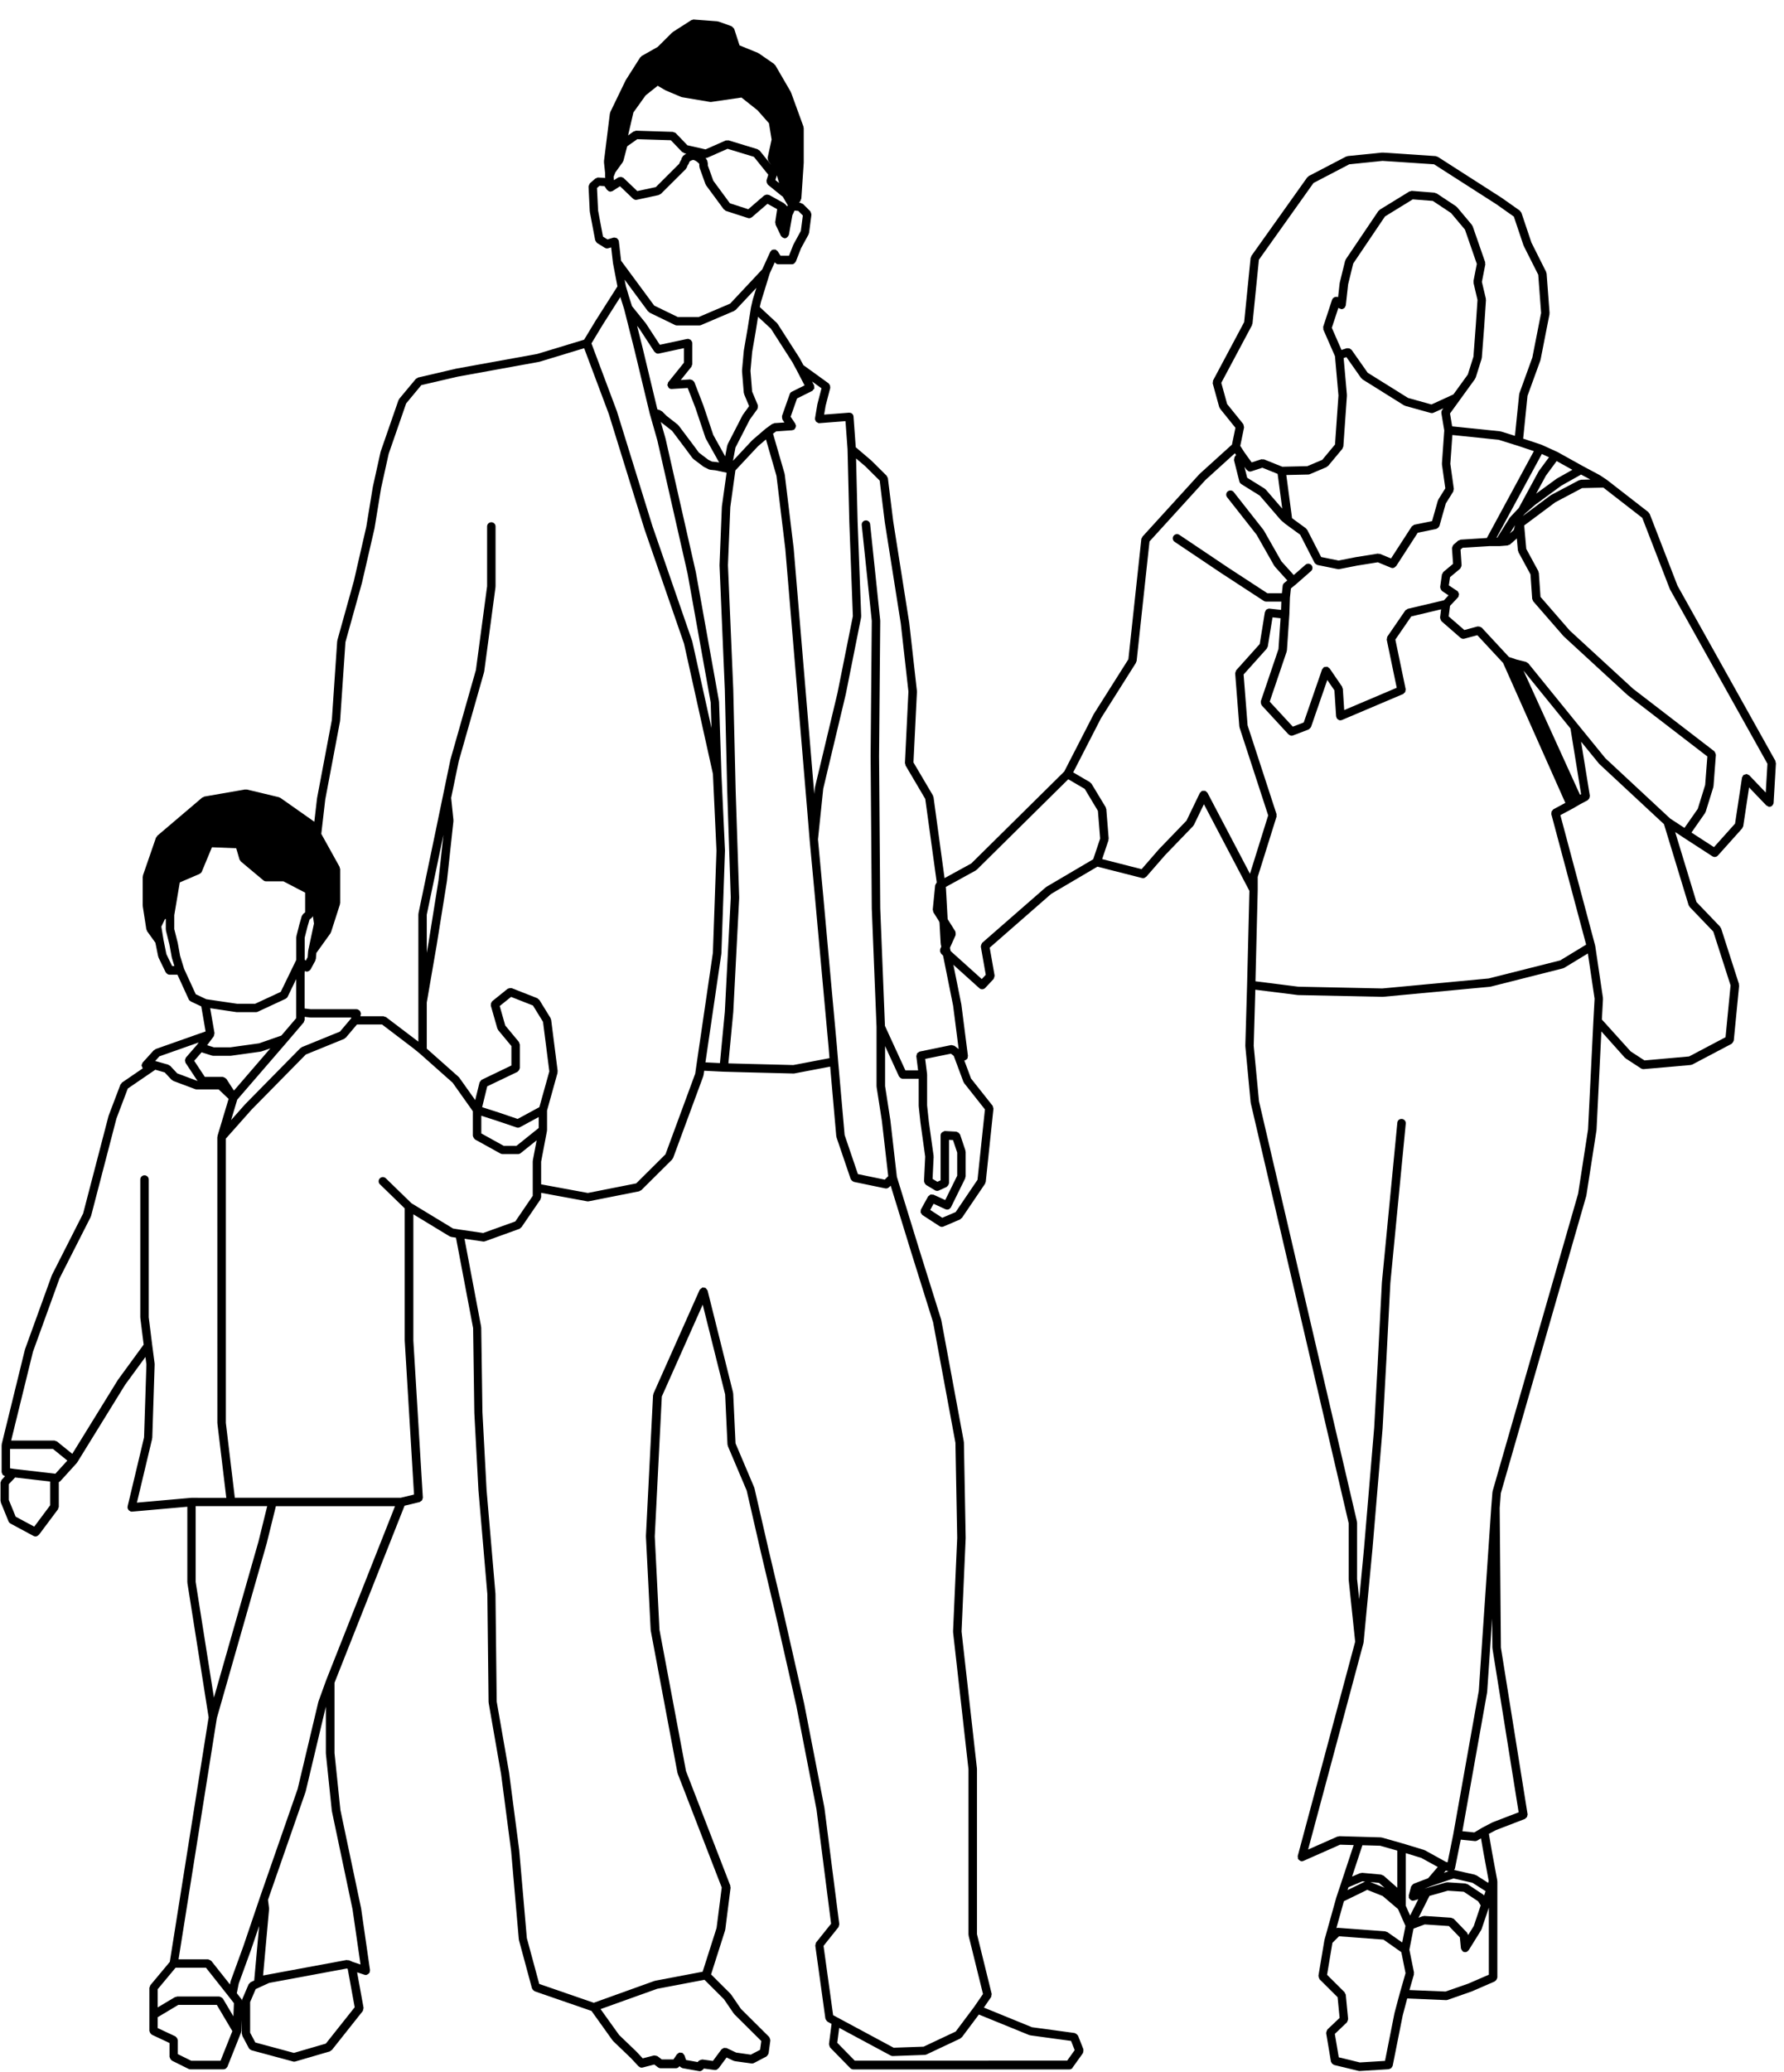 <svg fill="none" height="101" viewBox="0 0 87 101" width="87" xmlns="http://www.w3.org/2000/svg"><g fill="#000"><path d="m78.094 50.273-.236 4.8c0 .004-.005.007-.005.012-.001.003.003.006.002.009l-.492 3.168c-.001.005-.006.007-.006.012-.002.005.002.009.001.014l-4.168 14.493-.055.714.059 6.808 1.302 8.13c.003.021-.011.036-.014.056-.004.026-.004.051-.019.074-.014.024-.033.036-.055.052-.017.014-.023.033-.043.041l-1.407.541-.35.185.148.864v.001l.261 1.408c.001.007-.004.012-.004.019.001.007.008.012.008.019v4.694c0 .014-.012.023-.016.036-.005.026-.014.047-.029.069-.014.023-.029.038-.052.054-.011.008-.014.021-.027.028l-1.131.491c-.004.002-.007.001-.011.002-.001.001-.002.002-.003.003l-1.159.404c-.023.008-.047.012-.068.012h-.009l-1.891-.08-.217.815-.492 2.468c-.005.023-.023.038-.035.058-.009.017-.014.031-.026.045-.028.026-.063.04-.101.049-.01.002-.017.012-.026.014h-.012-.001-.001l-1.404.086c-.005.001-.009.001-.014.001-.017 0-.032-.002-.048-.007l-1.189-.288c-.014-.002-.019-.017-.031-.022-.029-.014-.052-.028-.072-.053-.014-.017-.022-.031-.029-.052-.006-.014-.019-.023-.022-.038l-.232-1.383c-.001-.007.005-.013.004-.021-.002-.026.009-.048.019-.073.008-.026.012-.049.03-.069.004-.006.003-.014.008-.019l.594-.564-.098-1.008-.876-.871c-.005-.005-.003-.012-.007-.017-.017-.021-.021-.044-.028-.069-.009-.026-.021-.048-.019-.076 0-.006-.005-.011-.004-.017l.29-1.728c.001-.004.005-.006.006-.01.001-.004-.002-.007-.001-.011l.579-2.073c.001-.002.003-.002.003-.004.001-.002-.001-.004 0-.006 0-.001 0-.001.001-.002l.23-.686v-.002l.61-1.843-.663-.019-1.782.788c-.027.012-.055.019-.083.019-.017 0-.035-.002-.054-.007-.008-.002-.011-.011-.019-.014-.034-.014-.062-.035-.086-.064-.008-.01-.017-.016-.021-.026-.003-.004-.007-.006-.009-.01-.01-.021 0-.044-.002-.066-.002-.024-.016-.045-.009-.069l2.801-10.444-.316-3.015c0-.004.004-.007.003-.011 0-.004-.004-.006-.004-.01v-2.741l-4.776-20.48c-.001-.005.003-.009.002-.014 0-.005-.006-.008-.006-.014l-.259-2.736c0-.005.004-.008.004-.014 0-.004-.005-.007-.005-.012l.086-2.965.114-4.583-2.219-4.225-.489 1.013c-.007.014-.021.021-.029.031-.004.006-.002.016-.008.021l-1.361 1.41-.922 1.058c-.004.005-.012.003-.017.008-.038.036-.085.064-.139.064-.017 0-.034-.002-.052-.007l-2.177-.554-2.255 1.327-2.998 2.621.239 1.355c.001.006-.004.01-.003.016.003.026-.009.048-.017.073-.008.026-.01.051-.027.073-.003.004-.001.01-.005.014l-.403.429v.001l-.002.002c-.04.043-.096.064-.15.064-.05 0-.099-.017-.138-.054l-.002-.002h-.001v-.001l-1.853-1.667c-.014-.012-.012-.03-.021-.043-.017-.023-.028-.042-.033-.069-.006-.026-.003-.048.002-.075.002-.017-.006-.033.001-.049l.331-.735-.665-1.06c-.014-.021-.006-.042-.011-.064-.005-.021-.021-.039-.019-.064l.117-1.18c.001-.008.008-.012.009-.019.004-.021.016-.033.024-.051.016-.031.032-.059.062-.076.005-.004.005-.01.01-.014l1.656-.908 4.533-4.479 1.435-2.792c.002-.003.006-.003.007-.006.002-.003 0-.007.002-.01l1.685-2.665.632-5.858c.004-.033.024-.055.04-.081.006-.011.003-.024.012-.034l.01-.012c.004-.004.007-.008.011-.012l2.76-3.029c.003-.002.007-.002.01-.004.002-.003.001-.007.004-.01l1.573-1.424.169-.82-.751-.932c-.008-.01-.004-.021-.009-.031-.009-.014-.024-.024-.029-.042l-.318-1.152c-.007-.026.006-.051.01-.077.003-.024-.005-.049.007-.073l1.516-2.843.314-3.128c.002-.021.019-.031.026-.048.006-.017 0-.035.011-.05l2.725-3.829c.01-.014.028-.016.04-.026.014-.011.017-.029.032-.038l1.825-.952c.014-.006.027 0 .04-.003.014-.004.021-.017.034-.019l1.681-.17c.006 0 .011.006.017.006.006-.001.01-.006.017-.006l2.58.172c.019.001.03.017.047.023.017.006.035-.001.05.01l3.101 1.988c.001.001.001.003.003.004.001.001.003 0 .005.001l.898.633c.019.014.019.035.032.051.014.019.035.028.043.051l.489 1.455.717 1.428c.007.012-.001.026.003.039.004.014.017.023.019.037l.145 1.929c.001.01-.008.017-.009.026 0 .009.008.017.006.026l-.435 2.217c-.001.006-.007.009-.009.016-.001.005.003.01.001.017l-.63 1.733-.212 2.087.886.293c.004.002.005.006.009.008.003.001.007-.002.011 0l.012.006.743.338c.003.001.003.004.005.006.004.002.007 0 .01.001l1.245.692.808.431c.003.001.003.006.007.008.003.002.007 0 .01.002l.348.231c.002.002.002.006.005.008.002.001.005 0 .007.002l.003.002c.007.006.014.008.021.017l1.976 1.535c.016.012.017.032.027.048.011.016.031.021.038.04l1.356 3.499 4.774 8.539c.01.019.003.039.007.059.004.021.019.034.019.054l-.114 1.924v.007c-.003.048-.026.087-.057.121-.004.004-.002.011-.007.016h-.001c-.036.034-.086.056-.141.056h-.012c-.036-.002-.062-.026-.09-.044-.016-.009-.034-.007-.047-.021l-.004-.004c-.001-.001-.001-.001-.001-.002l-.836-.872-.285 1.89c-.004.026-.023.042-.035.064-.008.014-.004.03-.016.042l-1.187 1.325c-.041.045-.098.069-.154.069-.039 0-.078-.011-.112-.034l-1.421-.921v-.001c-.001-.001-.002 0-.002-.001l-.392-.259 1.038 3.41 1.154 1.204c.012.012.009.03.017.044.008.014.024.019.03.034l.87 2.708c.004.014-.005.026-.004.04.002.017.014.026.014.042l-.261 2.678c-.001.008-.008.012-.01.021-.005.021-.019.038-.03.059-.016.026-.028.048-.052.064-.007.005-.008.016-.017.019l-1.913 1.008c-.021.011-.043.014-.065.016-.005.001-.008.007-.014.007l-2.289.201c-.006 0-.012.001-.019.001-.039 0-.078-.011-.112-.033l-.753-.491c-.009-.006-.009-.019-.017-.024-.008-.006-.019-.004-.024-.012zm1.431.976.67.436 2.176-.193 1.778-.938.245-2.526-.842-2.622-1.155-1.204c-.008-.01-.006-.021-.012-.031-.012-.019-.03-.03-.036-.051l-1.202-3.95-3.148-2.927c-.004-.004-.003-.01-.007-.014-.003-.004-.009-.002-.012-.006l-.876-1.074.428 2.64c.003.017-.009.03-.011.045-.001.028-.005.05-.017.075-.012.024-.026.039-.047.057-.012.011-.016.029-.03.037l-.376.2-.342.199c-.001.001-.003.001-.004.001-.001 0-.001.002-.002.002l-.609.326 1.696 6.353c.001.004-.002.007-.002.011.001.005.006.007.007.011l.376 2.534c.001.008-.005.014-.005.021 0 .008.007.014.007.021l-.054 1.01zm4.06-9.959 1.028-1.147.339-2.243c.004-.024.024-.038.036-.059.01-.021.009-.043.026-.059.004-.004.009-.002.014-.006.021-.016.045-.018.07-.026.026-.009.048-.021.076-.021.004.001.008-.003.012-.002.023.003.036.023.057.033.021.011.045.01.062.028l.805.841.083-1.402-4.752-8.498c-.002-.004.001-.009-.001-.014-.003-.005-.009-.008-.011-.014l-1.342-3.462-1.897-1.473-1.036.024-1.305.69-1.519 1.131.101 1.141.589 1.086c.008.016.001.031.005.046.004.014.019.021.019.037l.081 1.171 1.426 1.64 3.087 2.837 3.961 3.046c.006.005.005.014.011.018.021.019.026.042.038.066.011.024.023.045.023.073.001.007.008.012.007.021l-.116 1.526c-.001.008-.009.012-.01.021-.002.009.004.016.002.024l-.376 1.21c-.004.014-.017.021-.023.031-.004.008 0 .017-.005.024l-.663.95zm-8.395-19.162-2.209 4.078h.034l.606-.968c.004-.006.014-.006.019-.012.004-.006.002-.014.007-.021l.415-.44.974-1.794c.002-.004.009-.004.012-.009.002-.005 0-.01.003-.014l.489-.661zm-1.373 3.709.064-.238-.252.404zm2.096-3.364-.521.706-.48.883.994-.726c.004-.003.009-.001.012-.003.004-.002.004-.008.008-.01l.753-.424zm1.19.658-.963.541-1.288.941-.477.418-.117.124 1.357-1.011c.005-.004.011-.001.017-.004.004-.004.005-.01.01-.013l1.362-.72c.016-.008.032-.001.048-.005.017-.004.026-.019.043-.019l.461-.012zm5.043 17.221.648-.928.361-1.163.107-1.391-3.883-2.985c-.003-.002-.002-.006-.005-.008-.002-.002-.006-.001-.009-.004l-3.101-2.85c-.003-.002-.002-.008-.005-.011-.003-.003-.008-.002-.011-.005l-1.478-1.698c-.014-.017-.01-.037-.019-.055-.01-.021-.029-.039-.031-.064l-.083-1.195-.589-1.086c-.007-.013 0-.024-.004-.038-.005-.014-.019-.024-.021-.04l-.052-.586-.331.291c-.022.021-.052.021-.079.03-.016.004-.024.019-.04.021l-.376.03c-.005 0-.011.001-.017.001h-.489l-1.312.081-.102.09.052.762c0 .006-.005.01-.005.017 0 .026-.014.047-.024.071-.011.026-.017.05-.036.068-.004.004-.003.011-.007.014l-.492.411-.058.401.412.272c.005.003.005.01.01.014.005.004.012.002.017.006.017.017.017.039.026.059.014.024.028.042.032.069.003.026-.008.047-.016.073-.005.021.001.043-.012.064-.003.004-.01.002-.014.007s-.002.014-.007.019l-.39.413-.065.516.763.663.646-.174c.011-.003.022.006.031.004.028-.003.05.002.076.01.024.008.044.014.065.03.01.008.023.006.032.016l1.326 1.429.381.127.451.111c.024.006.035.026.055.04.019.011.041.012.055.03l2.405 2.964.001.001 1.352 1.66 3.163 2.942zm-13.323-10.307-.776 1.129.504 2.422c.004.021-.009.038-.012.061-.003.026-.002.049-.014.071-.012.024-.032.037-.054.054-.017.014-.022.035-.042.044l-2.984 1.266c-.019.008-.039.01-.06.013-.003 0-.005.003-.008.003-.004 0-.009.001-.014.001-.047 0-.09-.021-.126-.049-.012-.01-.017-.021-.026-.031-.012-.016-.028-.026-.036-.044-.005-.011.002-.021 0-.034-.004-.012-.016-.021-.017-.032l-.083-1.27-.347-.507-.793 2.291c-.001.003-.005.004-.007.008-.004.012-.014.019-.021.028-.022.031-.045.057-.078.074-.006.003-.008.012-.016.014l-.754.288c-.024.01-.05.014-.073.014-.052 0-.097-.024-.134-.059-.005-.005-.014-.004-.019-.008l-1.304-1.412c-.007-.008-.005-.019-.01-.028-.016-.021-.021-.044-.026-.069-.006-.026-.01-.049-.005-.076.002-.01-.005-.021-.002-.03l.861-2.539.102-1.504-.392-.043-.231 1.421c-.004.024-.022.039-.034.061-.007.014-.004.03-.016.043l-1.129 1.259.194 2.479 1.411 4.327c.007.021-.005.04-.005.061.001.021.014.041.006.062l-.918 2.937v.63c0 .001-.001.002-.001.002 0 .002.001.002.001.003l-.11 4.453 2.088.263 4.097.086 5.187-.487 3.49-.881 1.264-.768-1.699-6.362c-.005-.021.007-.036.008-.056 0-.026-.001-.05.01-.074.01-.026.028-.04.048-.061.014-.014.017-.033.035-.042l.584-.314-3.036-6.82-1.257-1.353-.632.17c-.017.004-.035.007-.054.007-.048 0-.093-.019-.129-.049-.002-.001-.005 0-.007-.002l-.927-.808c-.005-.005-.004-.014-.009-.019-.019-.021-.024-.042-.033-.068-.01-.026-.021-.047-.021-.074 0-.008-.006-.012-.005-.021l.05-.397zm7.764 5.463-2.293-2.826 2.757 6.055.054-.028zm.857 19.541.261-5.296v-.001l.058-1.075-.328-2.206-1.154.702c-.012.008-.027.007-.04.012-.007.002-.01.01-.017.012l-3.536.894c-.009.002-.019.002-.027.003-.002 0-.003.002-.004.002l-5.215.489c-.006 0-.014.001-.019.001h-.004l-4.114-.086-.001-.001c-.007 0-.014 0-.022-.001l-2.064-.259-.079 2.729.257 2.705 4.778 20.49c.002.008-.005.016-.004.024.001.007.009.014.009.021v2.753l.104.988.239-2.522v-.001l.492-5.842v-.001l.174-3.157c0-.001-.001-.002-.001-.002l.203-3.917c0-.002.002-.004.002-.006 0-.001-.001-.002-.001-.004l.752-7.775c.01-.111.093-.193.226-.184.112.011.196.111.185.224l-.751 7.765-.203 3.917c0 .002-.001.002-.001.003l-.174 3.166c0 .001-.001.001-.001.003 0 .001.001.002.001.003l-.492 5.845v.001.001l-.435 4.579c-.001.007-.007.01-.008.017-.001.006.004.011.002.017l-2.7 10.068 1.432-.633c.017-.007.033.001.05-.001.016-.004.023-.016.039-.017l.986.028 1.043.03c.01 0 .016.009.024.011.008.001.017-.005.024-.003l1.014.288c.001 0 .001.001.002.001h.002l1.044.317c.008.002.01.011.017.014.007.003.016-.001.022.003l1.02.563.083.021.276-1.365 1.245-6.991.607-8.938v-.001-.001l.059-.749c0-.008.008-.012.009-.021.002-.007-.004-.014-.002-.021l4.172-14.503zm-12.262 38.926c.016-.003.028-.014.044-.012.002.001.004-.003.007-.002l2.318.172c.021.001.031.019.05.024.019.006.038 0 .055.012l.725.508.159-.806-.364-.823-.747-.636-.754-.301-1.138.555-.366 1.31c.003 0 .006-.002.01-.002zm5.31 3.093 1.107-.384 1.007-.436v-3.27l-.354 1.051c-.003.01-.012.014-.017.023-.003.006.001.014-.003.021l-.608.979c-.002.004-.008.002-.011.006-.033.048-.081.084-.144.09-.007.001-.014.001-.021.001-.037 0-.074-.01-.108-.031-.006-.003-.006-.011-.011-.016-.024-.019-.036-.043-.05-.069-.011-.019-.024-.034-.028-.056-.001-.005-.007-.008-.007-.014l-.052-.534-.535-.553-1.178-.079-.546.205-.202 1.027.225 1.113c.003.017-.009.031-.009.048-.001.017.01.031.005.048l-.218.758zm2.28-8.24c.004-.002.009.001.014-.001.004-.002.005-.007.009-.009l1.265-.486-1.278-7.986c-.001-.005.004-.009.004-.016-.001-.006-.007-.009-.007-.016l-.012-1.429-.242 3.571c0 .004-.004.006-.005.01 0 .004.004.008.003.012l-1.207 6.777.581.059.374-.224c.002-.001.004 0 .006-.001.002-.001.002-.004.004-.005zm-3.461 1.726-.757-.231v2.56l.212.482.401-.796-.208.064c-.019.006-.039.009-.06.009-.017 0-.035-.002-.052-.007-.01-.003-.014-.014-.023-.018-.031-.014-.055-.031-.076-.057-.011-.014-.022-.024-.029-.041-.004-.009-.014-.014-.017-.023-.006-.019.006-.037.006-.056-.001-.019-.014-.036-.008-.055l.114-.432c.002-.006.008-.008.01-.014.01-.026.029-.041.048-.062.019-.021.031-.041.057-.052.005-.003.006-.009.011-.011l.705-.269.47-.548zm-2.063 1.217-.421-.039.691.276zm2.129 1.625c.012-.005.024.003.036.001.014-.002.021-.014.036-.014.004 0 .009 0 .014.001l1.293.086c.002 0 .003.001.005.001h.006c.019.001.029.017.047.023.031.01.064.013.088.038l.622.645c.002.001.003.003.005.004l.011.012c.012.014.01.031.019.046.014.024.035.045.038.076l.274-.441.338-1.006-.127-.199-.701-.465-.778-.051-.893.254-.535 1.065zm2.427-1.631-.923-.209-1.046.355h-.002l-.373.143.04-.012h.001l.005-.002h.001c.001 0 .001-.001.002-.001l1.014-.288c.01-.003.019.004.028.003.009-.001.017-.011.028-.011.004 0 .009 0 .014.001l.87.057c.019.001.029.017.045.021.019.006.039 0 .057.012l.783.519c.014.008.014.024.023.035.001.001.002.001.003.002l.074-.214zm-1.391-.484.224-.075-.129-.034zm1.635-1.576c-.033.021-.07.03-.107.03-.007 0-.014-.001-.022-.001l-.683-.069-.282 1.401c-.001.003-.003.004-.004.006 0 .003.002.005.001.007-.008.028-.028.045-.045.066.003 0 .006-.003.009-.002l1.014.231c.014.003.019.017.03.021.012.004.024-.001.035.006l.578.37.027-.094-.252-1.363v-.001c0-.001-.001-.001-.001-.002l-.123-.711zm-5.477 2.003-.133-.012-.677.288-.048.14zm-.246-.409c.016-.007.03.002.047-.001.019-.003.032-.019.055-.016l.927.086c.023.002.037.021.058.03.021.008.043.006.061.021l.67.59v-1.809l-.838-.238-.865-.024-.504 1.528zm1.681 6.824c.001-.003-.002-.005-.001-.007l.262-.98c0-.001.001-.001.001-.002v-.001l.276-.961-.206-1.024-.872-.612-2.167-.161-.321.319-.261 1.558.837.833c.002.001.003.003.004.004l.011.011c.014.014.012.035.022.052.014.024.035.044.038.073l.114 1.181c0 .005-.004.008-.004.014.001.026-.014.048-.021.073-.01.024-.014.051-.031.069-.003.003-.002.009-.005.012l-.587.559.192 1.141 1.027.249 1.228-.075.461-2.322c0-.001.002-.003.004-.004zm-15.107-59.672-.803-.47-4.465 4.412c-.008.007-.019.004-.027.01-.008.007-.009.019-.019.024l-1.585.871-.1 1.002.687 1.093c.004.006 0 .014.004.021.011.024.01.048.012.074.002.028.006.051-.002.077-.003.007.002.014-.001.021l-.316.701 1.594 1.433.195-.208-.241-1.37c-.002-.01.006-.016.006-.026-.002-.026.007-.048.017-.073.009-.026.017-.048.034-.068.006-.007.004-.017.011-.023l3.1-2.706c.006-.005.014-.002.019-.006.006-.004.006-.012.012-.016l2.281-1.343.339-1.01-.109-1.349zm2.505-6.185c-.005.013.001.028-.007.04l-1.705 2.7-1.356 2.64.819.479c.016.008.019.026.03.039.014.014.032.016.042.031l.696 1.152c.009.014.002.03.007.046s.021.026.021.044l.116 1.44c.001.014-.012.024-.014.04-.001.014.008.026.003.04l-.307.916 1.922.491.844-.97c.001-.002.003-.001.005-.002.001-.002 0-.004.002-.006l1.34-1.388.652-1.351c.01-.021.033-.028.05-.044.016-.016.021-.038.041-.05.005-.002.011.002.016-.001.024-.011.05-.006.076-.007.027 0 .054-.006.078.005.005.001.01-.001.014.001.021.009.026.03.041.045.017.016.041.021.054.045l2.073 3.947.888-2.845-1.398-4.286c-.003-.009.003-.016.002-.024-.002-.008-.01-.013-.011-.021l-.203-2.591s.001-.001.001-.002c-.002-.026.016-.05.024-.076.009-.024.008-.053.024-.071.001-.001 0-.002.001-.002l1.148-1.28.249-1.544v-.002l.002-.008c.002-.011.012-.016.017-.026.012-.044.031-.082.066-.106.006-.004.014-.002.021-.005.035-.021.072-.04.124-.034l.56.062.014-.404h-.743c-.039 0-.078-.011-.112-.034l-2.029-1.324v-.001h-.003l-2.318-1.556c-.093-.064-.119-.191-.055-.283.064-.094.192-.12.287-.056l2.318 1.556s0 .001.001.002l1.972 1.287h.71l.038-.362c.006-.057.034-.106.076-.139l.149-.122-.609-.676c-.007-.007-.004-.019-.009-.026-.004-.005-.014-.003-.017-.009l-.862-1.516-1.438-1.828c-.07-.089-.055-.218.035-.288.088-.068.221-.054.288.036l1.449 1.842c.003.004.001.01.004.016.003.005.01.005.014.01l.857 1.507.603.668.572-.501c.085-.076.216-.066.29.019.074.086.066.215-.019.29l-.722.632c-.001 0-.001.001-.001.002h-.001-.001c-.001.001-.002.001-.003.002-.001 0-.001.002-.002.004l-.252.205-.048.455-.028.829c0 .001-.002.003-.002.004 0 .001.001.001.001.003v.007.001c0 .001-.001.001-.001.002l-.116 1.718c-.001.01-.01.016-.012.024-.002.01.005.018.002.028l-.83 2.448 1.127 1.219.532-.204.895-2.587c.008-.024.03-.033.045-.051.014-.017.016-.04.034-.053.004-.002.01 0 .014-.002.024-.016.05-.013.078-.016.027-.004.05-.012.076-.004.005.001.01-.004.016-.002.023.008.032.03.05.044.017.014.04.017.054.035l.61.892c.011.017.005.035.011.054.006.019.023.029.024.048l.067 1.038 2.561-1.087-.487-2.342c0-.002.001-.002.001-.003-.005-.021.009-.043.012-.064.005-.03.002-.064.019-.088.001 0 0-.001.001-.002l.87-1.266c.017-.026.047-.031.072-.047.019-.011.029-.031.05-.036l.008-.002c.001 0 .002-.001.003-.001l1.753-.413.226-.241-.318-.21c-.011-.006-.011-.021-.019-.028-.022-.021-.032-.038-.045-.064-.011-.024-.019-.046-.019-.071-.001-.013-.011-.021-.009-.035l.086-.605c.004-.028.026-.043.039-.066.012-.021.014-.046.032-.062l.472-.394-.052-.76c0-.006.004-.008.004-.014 0-.026.014-.048.024-.073.01-.026.016-.05.034-.069.003-.003.002-.008.006-.012l.232-.201c.019-.016.041-.012.062-.021.022-.01.036-.029.062-.03l1.276-.08 2.293-4.234-.806-.269h-.001l-.91-.283-2.257-.234-.1 1.405.171 1.219c.003.024-.012.044-.019.066-.004.023.003.048-.011.069l-.363.581-.31 1.093c-.003.014-.016.021-.021.031-.008.017-.017.029-.029.043-.023.026-.048.042-.079.054-.011.004-.017.016-.027.018l-.9.184-1.054 1.628c-.004.006-.014.004-.019.009-.039.05-.093.085-.154.085-.026 0-.054-.005-.079-.016l-.641-.265-1.007.161-.87.172c-.014.003-.027.004-.04.004-.014 0-.027-.001-.041-.005l-.986-.2c-.007-.001-.011-.009-.017-.012-.037-.011-.068-.031-.093-.062-.007-.008-.017-.014-.022-.023-.002-.004-.007-.006-.009-.01l-.703-1.369-.713-.519c-.002-.001-.002-.005-.003-.006-.003-.002-.006-.001-.009-.003l-.203-.172c-.005-.004-.004-.012-.008-.016-.004-.004-.011-.002-.014-.006l-1.022-1.185-.901-.561c-.003-.001-.003-.005-.005-.007-.04-.026-.072-.064-.086-.116l-.262-1.037c-.001-.004.002-.006.001-.01-.005-.024.007-.048.011-.073.005-.026.003-.055.019-.077.002-.003 0-.006.002-.009l.064-.089-.054-.084-1.435 1.301-2.729 2.997-.63 5.837c-.002.012-.017.024-.024.04zm16.177-14.013.273-.866.114-1.504.085-1.263-.195-.834c-.003-.014.007-.026.007-.042-.001-.016-.012-.028-.009-.043l.164-.838-.579-1.672-.679-.808-.888-.59-.979-.076-1.354.833-1.549 2.295-.248 1.013-.114 1.026c-.003.024-.021.038-.03.059-.006.014-.002.032-.012.045-.004.005-.011.003-.016.007-.038.043-.088.073-.148.073-.007 0-.016-.001-.022-.001-.012-.002-.019-.014-.029-.016-.024-.007-.052-.008-.074-.026l-.03-.021-.321.973.473 1.08.256-.084c.019-.006.033.004.05.003.027-.002.05-.003.076.005.027.009.047.024.067.043.012.011.03.011.04.024l.787 1.119 1.968 1.228 1.143.319 1.071-.491zm-1.668 1.863c-.028.012-.057.019-.086.019-.019 0-.037-.003-.055-.007l-1.247-.347c-.007-.002-.009-.01-.017-.014-.014-.004-.026-.003-.038-.01l-2.029-1.268c-.016-.01-.017-.028-.029-.04-.008-.009-.023-.006-.03-.016l-.722-1.027-.135.045.16 1.798c.001.006-.005.01-.005.017 0 .005.006.009.005.016l-.174 2.475c-.002.024-.021.041-.029.062-.008.019-.004.038-.017.054l-.696.836c-.01.012-.027.01-.039.019-.016.012-.021.031-.039.039l-.812.344c-.024.01-.048.014-.073.017h-.002-.003s-.001.001-.002.001l-.001-.001-1.069.024.28 2.105.681.496c.014.01.014.028.024.041.011.012.028.016.036.031l.679 1.324.848.172.829-.164c.002 0 .002.001.004.001.001 0 .002-.002.003-.002l1.072-.172c.019-.004.034.01.054.012.021.002.039-.008.06.001l.537.222 1.008-1.556c0-.001.001-.001.001-.001.016-.021.043-.03.066-.045.021-.016.039-.038.065-.043l.862-.176.283-1.003c.003-.01.014-.014.019-.023.004-.008-.001-.021.005-.029l.338-.541-.164-1.166c-.001-.008.006-.014.006-.021-.001-.008-.007-.012-.007-.021l.114-1.615-.141-.841c0-.002.002-.005.002-.008-.007-.052.005-.104.034-.144l.062-.087zm-8.352 2.681-.537.176c-.022.008-.043.011-.064.011-.06 0-.108-.031-.147-.075-.006-.006-.017-.004-.022-.011l-.104-.144.134.531.856.532c.01.006.01.019.019.026.009.006.021.005.028.014l.806.933-.224-1.693zm13.594-7.545-.14-1.861-.707-1.403c-.002-.004.001-.008-.001-.012-.002-.006-.008-.008-.01-.014l-.472-1.405-.843-.596-3.048-1.953-2.512-.167-1.62.166-1.747.911-2.663 3.743-.313 3.115c-.002.016-.016.024-.021.038-.003.014.003.026-.003.038l-1.497 2.807.285 1.034.784.973c.002.003.001.007.003.01.017.021.016.048.021.074.006.026.019.049.016.075-.001.003.003.007.002.01l-.186.897.209.324c0 .001.001.001.001.001l.346.481.465-.151c.024-.009.05.004.074.005.023.001.045-.009.067-.001l.888.358 1.22-.028.729-.308.622-.748.168-2.392-.17-1.912-.566-1.294c-.01-.024 0-.046-.001-.069-.002-.026-.014-.05-.006-.076l.435-1.324c.004-.012.019-.016.024-.028.005-.01.001-.023.009-.033.009-.012.026-.011.037-.021.022-.019.041-.031.069-.04.026-.008.048-.008.076-.005.016.001.028-.009.045-.003.012.004.017.017.026.021.002 0 .003 0 .004.001l.076-.687c.001-.006.006-.008.007-.014.001-.004-.003-.008-.002-.012l.262-1.065c.003-.014.017-.019.021-.03s0-.024.007-.035l1.594-2.363c.009-.013.026-.014.036-.024.011-.011.012-.028.026-.036l1.425-.876c0-.001.001-.001.002-.001l.021-.014c.017-.01.036-.004.055-.009.024-.007.044-.026.07-.021l1.103.088c.019.001.029.017.045.023.019.006.037 0 .054.01l.956.633c.01.006.01.019.019.026.007.006.019.005.024.014l.725.864c.009.01.005.023.011.035.007.012.021.016.026.029l.61 1.756c.006.019-.004.036-.004.055.002.018.016.031.011.051l-.167.852.194.821c.003.01-.006.019-.005.03.001.01.011.019.01.03l-.086 1.296v.002l-.117 1.525c-.001.008-.009.014-.011.021-.001.008.005.016.002.023l-.29.921c-.004.014-.017.021-.023.031-.004.009 0 .021-.006.028l-.752 1.037v.001l-.471.649.105.626 2.336.241c.007.001.011.009.019.01.008.002.016-.004.021-.002l.686.214.206-2.026c.001-.009.01-.014.012-.021.002-.01-.004-.019-.001-.026l.632-1.745z"/><path d="m52.303 100.769c.003-.004.011-.002.014-.008l.492-.688c.005-.007.001-.016.005-.022.014-.023.014-.047.017-.075.003-.026.009-.048.002-.073-.002-.008.003-.016 0-.023l-.261-.662c-.004-.01-.016-.012-.021-.021-.014-.023-.03-.037-.052-.053-.021-.019-.04-.031-.066-.04-.01-.002-.016-.012-.024-.014l-2.084-.283-2.344-.957.349-.509c.001-.002 0-.004.001-.005.017-.024.014-.053.017-.082.004-.024.017-.047.011-.07 0-.002.002-.004.001-.006l-.716-2.907v-8.051c0-.004-.004-.007-.005-.011 0-.004.004-.008.004-.012l-.751-6.678.201-4.551c0-.002-.002-.004-.002-.007 0-.002.002-.003.002-.006l-.086-4.655c0-.007-.007-.011-.007-.017-.001-.006.004-.01.003-.016l-1.098-5.92c-.001-.004-.005-.006-.006-.01-.001-.004.003-.009.001-.014l-1.07-3.418-1.093-3.548-.317-2.766c0-.002-.002-.002-.002-.004 0-.002.001-.003.001-.004l-.256-1.646v-1.951l.676 1.473c.007.016.021.023.031.036.009.011.017.021.027.031.037.031.079.053.128.053h.777v1.317c0 .004.004.007.004.011.001.004-.003.006-.003.01l.086.806c0 .002.002.002.002.004 0 .001-.001.002-.001.003l.229 1.645-.058 1.196c-.001.011.009.019.011.029.002.026.012.045.024.069.014.024.024.045.047.062.008.007.009.019.019.024l.429.257.001.001.003.002c.033.021.069.029.106.029.029 0 .059-.006.086-.019l.375-.172c.012-.005.014-.019.024-.026.021-.016.036-.031.052-.056.016-.021.024-.042.029-.068.002-.014.014-.021.014-.034v-2.113l.194.01.204.611v1.128l-.584 1.186-.569-.261c-.023-.01-.047-.001-.069-.003-.028-.003-.055-.014-.082-.003-.021.007-.033.028-.052.042-.021.018-.049.026-.064.052l-.348.631c-.014.023-.005.049-.008.073-.003.026-.014.05-.008.073.007.024.028.041.043.062.014.021.019.046.041.061l.839.546c.034.021.072.034.112.034.026 0 .054-.006.081-.017l.809-.346c.024-.011.035-.036.054-.055.01-.009.028-.006.036-.019l1.129-1.666c.009-.014.003-.03.009-.044.007-.018.023-.03.024-.05l.375-3.563c.003-.026-.014-.045-.021-.068-.007-.026-.004-.055-.022-.078l-1.05-1.325-.326-.874c.007-.001.011-.009.019-.011.037-.008.068-.026.095-.054.01-.01.019-.017.024-.029.006-.009.017-.013.021-.023.009-.021-.001-.038.002-.059.003-.019.017-.033.014-.052l-.32-2.5c0-.003-.003-.004-.003-.007-.001-.002.002-.004.001-.007l-.604-3-.145-2.631c0-.003-.003-.005-.003-.007-.001-.004.002-.006.002-.01l-.607-4.453c-.002-.016-.016-.021-.021-.036-.004-.014.002-.026-.005-.04l-.952-1.614.17-3.444c0-.006-.006-.01-.006-.016s.006-.011.005-.017l-.375-3.333c0-.002-.002-.004-.003-.006 0-.001.001-.002.001-.003l-.78-4.938-.259-2.094c-.004-.03-.024-.049-.039-.073-.008-.014-.006-.033-.019-.046l-.011-.011c-.003-.003-.004-.005-.007-.007l-.735-.73c-.002-.002-.006-.002-.008-.004-.003-.002-.002-.004-.004-.006l-.744-.633-.109-1.496v-.001c-.008-.108-.093-.192-.209-.185-.004 0-.007-.004-.011-.004l-.001.001-1.213.093.072-.426.228-.879c.004-.014-.006-.026-.006-.042.002-.026-.001-.048-.01-.073-.009-.026-.021-.044-.04-.064-.01-.011-.01-.026-.021-.036l-1.233-.89-.18-.334c-.001-.002-.005-.002-.007-.005-.001-.003.001-.005-.001-.008l-1.069-1.665c-.005-.008-.017-.008-.021-.016-.006-.006-.004-.017-.011-.024l-.839-.78.059-.257.427-1.383.244-.537c.004.005.011.003.016.007.037.05.09.086.155.086h.665c.05 0 .092-.021.13-.054.012-.01.019-.021.026-.033.011-.016.028-.024.035-.043l.255-.651.369-.676c.006-.01 0-.023.004-.034.004-.014.017-.021.019-.037l.115-.891c.001-.004-.004-.008-.003-.012.001-.028-.012-.05-.021-.076-.009-.024-.011-.05-.029-.069-.003-.004-.002-.009-.005-.012l-.348-.347c-.017-.016-.042-.016-.064-.026-.021-.01-.038-.03-.064-.033l-.064-.005.073-.109c.01-.016.004-.033.01-.05.006-.019.021-.03.023-.05l.116-1.724c0-.002-.002-.004-.002-.006 0-.002.003-.004.003-.007v-1.692c0-.014-.011-.021-.014-.033-.002-.014.006-.024.002-.037l-.607-1.666c-.003-.007-.01-.009-.014-.016-.002-.006.001-.012-.002-.019l-.751-1.293c-.008-.014-.024-.016-.035-.026-.011-.012-.011-.03-.024-.038l-.751-.519c-.007-.005-.016-.001-.023-.005-.007-.004-.008-.014-.017-.016l-.895-.365-.26-.802c-.001-.004-.007-.006-.009-.01-.01-.026-.033-.042-.054-.062-.019-.019-.03-.038-.054-.048-.004-.002-.005-.008-.01-.01l-.636-.228c-.01-.004-.019.003-.03 0-.009-.002-.016-.011-.024-.012l-1.156-.087c-.034-.005-.057.016-.085.024-.014.004-.029-.001-.042.007l-.008.01c-.006.005-.014.006-.019.012l-.865.554c-.007.005-.007.014-.014.019-.006.005-.016.003-.021.009l-.703.699-.784.444c-.017.009-.019.028-.031.041-.014.011-.031.012-.04.028l-.695 1.093c-.002.003 0 .008-.002.011-.002.004-.008.005-.01.009l-.751 1.552c-.005.011.001.023-.002.035-.003.011-.016.017-.017.029l-.289 2.327c-.001.008.006.014.006.021 0 .009-.008.016-.007.024l.057.537v.16c0 .004.004.006.004.01 0 .004-.003.007-.003.011l.006.056-.336-.021h-.003c-.004-.001-.008-.001-.011-.001-.037 0-.065.021-.095.037-.014.008-.029.004-.04.014l-.004.004-.001.001-.256.224c-.003.002-.002.007-.005.01-.021.021-.026.047-.036.073-.01.023-.024.042-.024.066 0 .006-.004.008-.004.014l.059 1.209c0 .006.006.009.007.014 0 .006-.004.009-.003.014l.261 1.378c0 .001.002.003.002.004.003.013.016.021.021.033.016.036.033.066.064.088.004.003.004.008.008.011l.375.232c.034.021.071.031.108.031.021 0 .04-.003.062-.01l.139-.042.088.76c0 .003.003.004.004.008 0 .002-.003.004-.002.007l.216 1.128-1.055 1.656v.002c-.001 0-.002 0-.003.002l-.567.938-2.284.693-3.948.716c-.002 0-.003.002-.005.002-.002.001-.003-.001-.005 0l-1.851.431c-.024.005-.035.026-.055.038-.019.011-.042.012-.057.029l-.813.975c-.009.011-.005.024-.011.036-.007.012-.021.016-.024.028l-.868 2.502c-.001.004.002.008.001.012-.001.004-.006.006-.007.01l-.375 1.694c0 .002.002.004.001.006 0 .002-.003.003-.003.005l-.318 1.941-.607 2.644-.806 2.893c-.002.006.004.014.002.021-.001.008-.009.012-.009.021l-.26 3.837-.721 3.809c-.001.003.002.005.002.008-.001.003-.004.004-.004.007l-.132 1.135-1.656-1.164c-.012-.009-.026-.004-.039-.01-.012-.005-.017-.019-.031-.021l-1.562-.375c-.014-.004-.026.006-.041.006-.016 0-.026-.012-.042-.008l-1.993.346c-.021.004-.029.021-.047.03-.017.008-.037.004-.052.016l-2.198 1.868c-.014.012-.014.031-.023.046-.011.016-.031.024-.038.044l-.635 1.838c-.004.012.004.023.002.035-.002.012-.014.019-.014.031v1.407c0 .006.006.01.007.016 0 .005-.005.009-.004.016l.174 1.122c.003.018.019.03.024.046.006.014.001.03.01.042l.408.567.136.675c.002.01.011.016.016.024.002.009-.003.017.001.024l.348.718c.007.014.021.021.031.034.009.011.016.021.026.029.037.031.08.053.128.053h.389l.551 1.204c.019.043.054.071.092.092.003.002.004.006.007.008l.512.241.211 1.221-2.439.86c-.017.006-.023.024-.037.034-.016.01-.034.008-.047.021l-.548.605c-.017.018-.014.043-.023.064-.01.024-.03.044-.03.071 0 .002.002.003.002.005.001.026.019.045.029.068.01.024.012.054.031.071l-1.014.693c-.019.014-.022.036-.034.052-.012.016-.034.024-.042.044l-.578 1.522c-.002.005.002.009 0 .013-.001.003-.005.005-.006.009l-1.237 4.745-1.522 2.999c-.002.004.001.009-.001.014-.002.004-.007.005-.009.01l-1.301 3.592c-.001.004.002.008.001.012-.002.003-.006.004-.007.008l-1.129 4.597c-.002.01.005.016.004.026-.001.008-.01.014-.01.023v1.323c0 .024.019.038.024.061.009.024.012.048.029.068.017.021.041.028.066.041.017.009.028.024.047.029l-.163.174c-.001 0-.001 0-.001.001l-.004.004c-.017.017-.016.042-.024.064-.007.021-.028.041-.028.072v.89c0 .016.012.023.016.037.003.014-.005.026 0 .04l.376.921c.019.043.05.075.088.097.002.002.002.005.005.006l1.126.605c.031.016.064.024.098.024.059 0 .109-.03.15-.075.004-.005.011-.003.016-.008l.925-1.237c.014-.018.008-.04.016-.061.008-.021.026-.038.026-.062v-1.204c.019-.008.034-.016.048-.03.004-.004.011-.002.016-.007l.809-.891c.001-.002.001-.004.002-.006.001-.001.004 0 .005-.002.004-.004.001-.011.005-.016.002-.004.008-.002.011-.006l2.337-3.786.992-1.357.048.361-.115 3.559-.804 3.369c-.003.011.006.021.005.031-.001.011-.011.021-.01.033.002.019.017.03.023.047.008.021.014.04.029.058.019.024.041.036.067.049.016.007.022.023.038.026.016.004.032.006.047.006.006 0 .012 0 .019-.001l2.696-.238v3.684c0 .007.006.01.007.016 0 .006-.005.01-.004.016l1.036 6.547-1.894 11.921-.948 1.136c-.016.021-.014.045-.022.068-.008.021-.026.038-.026.063v2.097c0 .014.012.021.014.035.005.026.014.045.029.068s.028.04.052.056c.01.007.012.021.024.026l.865.405v.677c0 .012.011.02.014.03.004.027.014.047.029.069.014.023.028.042.05.058.01.007.011.021.022.024l.81.403c.029.016.061.021.092.021h1.617c.05 0 .092-.021.13-.053.012-.01.019-.022.026-.034.011-.015.026-.023.034-.042l.664-1.668c.002-.004-.002-.008 0-.012.004-.012.004-.021.005-.033.002-.008.01-.013.01-.021l.021-.534v.669c0 .019.016.03.021.047.003.016-.004.033.004.048l.32.603c.001.002.002.002.003.004.002.004.008.006.01.011.024.037.059.061.1.076.006.003.009.01.016.011l2.024.546c.019.007.036.008.054.008.019 0 .038-.003.059-.008l1.676-.489c.026-.008.04-.031.062-.048.014-.01.031-.008.042-.021l1.504-1.896c.001-.002 0-.004.002-.006.017-.021.016-.05.021-.077.006-.024.021-.048.017-.073 0-.003.002-.005.002-.008l-.315-1.729.363.12c.021.008.044.011.065.011.009 0 .019-.001.029-.003.01-.001.016-.012.024-.014.034-.01.064-.026.088-.052.012-.013.021-.024.029-.04.006-.011.019-.018.023-.031.005-.016-.005-.031-.003-.047.002-.016.016-.03.012-.047l-.434-3.016c0-.003-.003-.004-.004-.007 0-.002.001-.004.001-.006l-1.007-4.783-.287-2.771v-3.426l3.416-8.63.735-.177c.021-.005.032-.026.05-.036.023-.014.045-.024.062-.045.017-.021.019-.047.026-.073.005-.021.021-.035.019-.057l-.463-7.655v-6.159l1.769 1.074c.019.01.037.01.057.016.007.002.011.01.019.012l.233.036.836 4.406.059 4.121c0 .002.001.002.002.004 0 .002-.002.002-.002.004l.202 3.794c0 .001.002.003.002.004 0 .001-.001.001-.001.003l.433 5.044.059 5.255c0 .006.006.01.007.016 0 .006-.005.01-.004.016l.607 3.477.49 3.751.375 4.306c.001.008.007.011.008.018.002.006-.004.012-.002.018l.636 2.354c.002.008.01.012.014.019.006.017.017.026.026.041.021.028.041.048.071.062.008.005.011.016.021.019l2.77.957 1.032 1.442c.004.005.012.003.017.008.005.006.003.016.009.021l.867.831.368.396c.004.004.01.002.014.006.038.036.083.061.137.061.017 0 .034-.002.052-.007l.567-.147.182.14c.037.027.081.042.125.042h.751c.065 0 .117-.035.154-.082.004-.007.012-.005.017-.009l.006-.01c.007.012.017.017.024.027.024.025.052.042.085.053.01.004.016.014.024.016l.809.144c.012.003.024.005.036.005.059 0 .107-.029.145-.069.004-.005.011-.003.016-.007l.043-.054.522.071c.009.001.019.002.028.002.061 0 .109-.031.148-.073.005-.006.014-.004.019-.01l.391-.527.337.159c.016.007.031.007.047.01.006.002.008.007.014.008l.81.113c.01.003.021.003.029.003.032 0 .065-.007.095-.023l.607-.317c.007-.005.008-.012.016-.017.024-.018.04-.04.055-.067.011-.018.024-.031.029-.052.001-.007.008-.01.009-.018l.086-.632c.001-.004-.004-.008-.004-.014.002-.026-.011-.048-.019-.073-.009-.026-.012-.05-.029-.069-.004-.004-.002-.01-.006-.014l-1.377-1.368-.479-.7c-.004-.006-.012-.006-.017-.01-.005-.006-.003-.014-.008-.021l-.952-.948.685-2.149c.002-.007-.003-.012-.002-.019.002-.006.009-.01.01-.019l.259-2.041c.002-.018-.011-.031-.014-.048-.002-.017.008-.034.001-.05l-2.162-5.587-1.293-6.884-.23-4.551.344-6.819 1.995-4.477 1.093 4.373.115 2.45c.001.014.014.021.017.035.002.012-.005.023 0 .035l.919 2.167.689 2.999c0 .001.001.002.001.002l.721 3.044v.002l1.012 4.453.982 5.046.711 5.567-.727.91c-.001 0 0 .001-.001.002-.017.021-.017.052-.023.08-.006.024-.021.046-.019.069 0 .002-.001.002-.001.003l.493 3.562c.001.006.007.009.008.014.004.021.019.034.028.052.017.028.03.052.057.069.006.004.007.012.014.016l.194.106-.126.982c-.001.004.003.007.003.012-.002.026.012.05.021.076.008.024.01.05.026.068.003.003.002.009.005.012l.984 1.006c0 .001.001 0 .002.001.037.037.088.061.146.061h10.552c.058-.004.11-.037.148-.084zm-10.618-.331-.854-.872.093-.728 2.513 1.35c.031.017.064.024.098.024h.007l1.552-.056h.001.007c.002 0 .003-.002.005-.002.026-.002.052-.007.076-.019l1.648-.776c.021-.01.024-.03.04-.044.011-.01.026-.007.036-.018l.83-1.108 2.454 1c.014.006.026.006.041.008.004.002.005.006.009.006l1.991.272.177.448-.366.513-10.359.001zm4.688-49.081.139.108.472 1.268c.005.014.017.019.024.031.005.008.001.018.007.024l1.017 1.285-.362 3.43-1.066 1.574-.652.278-.588-.383.164-.299.578.264c.028.013.057.019.086.019.039 0 .076-.011.108-.031.007-.004.01-.014.017-.019.023-.018.045-.037.059-.064l.694-1.409c.007-.016 0-.031.003-.047.004-.016.019-.026.019-.043v-1.206c0-.013-.011-.021-.014-.031-.002-.011.006-.021.002-.033l-.26-.777c-.005-.014-.021-.021-.028-.031-.014-.023-.024-.038-.047-.055-.021-.018-.043-.026-.071-.035-.014-.003-.023-.016-.038-.018l-.549-.03c-.002 0-.003.002-.005.002-.002 0-.004-.002-.006-.002-.028 0-.048.021-.072.03-.074.029-.128.081-.133.163 0 .002.002.003.002.004 0 .003-.003.004-.003.007v2.198l-.157.071-.234-.139.052-1.086c0-.007-.006-.012-.007-.019 0-.007.006-.012.005-.019l-.232-1.659-.085-.797v-1.51c0-.005-.005-.008-.005-.013-.001-.005.004-.008.003-.013l-.092-.733zm-.646-8.02.146 2.639c0 .006.006.008.006.014.001.005-.004.01-.003.016l.605 3.014.27 2.113-.199-.155c-.003-.003-.007-.001-.01-.004-.019-.012-.04-.01-.062-.016-.031-.01-.059-.023-.09-.018-.003 0-.005-.002-.008-.002l-1.532.316c-.026.006-.04.028-.062.042-.021.014-.047.021-.062.042-.016.021-.016.05-.021.078-.005.021-.021.04-.019.063l.086.692h-.619l-.997-2.17-.23-5.737-.057-7.403.057-6.606c0-.004-.004-.006-.005-.011 0-.005.004-.007.004-.012l-.491-4.684c-.012-.111-.111-.196-.226-.182-.113.011-.194.111-.184.224l.49 4.672-.057 6.596s.001.001.001.002c0 0-.001.001-.001.002l.057 7.41c0 .002.001.002.001.004 0 .001-.001.002-.001.003l.232 5.776v2.894c0 .006.006.01.007.016 0 .006-.005.01-.004.016l.259 1.664.308 2.681-.171.17-1.308-.271-.647-1.905-.317-3.597-.059-.717v-.002l-.318-3.475-.348-3.852-.258-2.764.257-2.471 1.093-4.58s-.001-.002-.001-.003c.001-.001.003-.002.003-.004l.752-3.765c.002-.009-.005-.016-.005-.024.001-.009.009-.016.009-.023l-.175-4.625-.075-3.073.449.381.702.697.249 2.026c0 .002.002.002.002.004 0 .001-.001.002-.001.003l.779 4.931v.002l.373 3.317-.171 3.487c-.001.021.016.036.021.055.005.021-.003.04.008.059l.963 1.633zm-7.039 8.574-2.289-.058-.878-.024.237-2.483c0-.001-.001-.002-.001-.004s.002-.002.002-.004l.289-5.575c0-.003-.003-.005-.003-.008 0-.004.003-.006.003-.008l-.173-5.231-.116-4.91s-.001-.001-.001-.002c0 0 .001-.001.001-.002l-.259-6.054.114-2.829.249-1.792 1.104-1.179.386-.33.513 1.776.431 3.565 1.07 12.76.115 1.409h.001c0 .001-.001.002-.001.002l.26 2.786.348 3.852.318 3.475.043.532zm-6.87-26.267-1.733-5.596c-.001-.003-.004-.003-.004-.005-.001-.002.001-.004 0-.006l-1.238-3.299.557-.921.852-1.339.017.056c0 .001.001.002.001.002v.002l.169.533v.001l.493 1.951c0 .001.001.001.001.002l.751 3.128c0 .002.002.003.002.004.001.002 0 .004 0 .005l.373 1.312 1.472 6.485 1.126 6.277.041 1.253-.936-4.219c-.001-.004-.006-.006-.007-.01-.001-.004.002-.008.001-.013zm-1.687-13.977c-.014-.021-.024-.042-.047-.056-.023-.016-.048-.017-.076-.021-.021-.004-.035-.018-.057-.016-.007 0-.011.008-.019.01-.007.001-.014-.004-.021-.002l-.285.088-.22-.136-.239-1.27-.054-1.101.121-.106.247.016.116.176c.005.006.014.004.019.01.038.046.09.081.152.081.007 0 .014-.001.021-.001.008-.002.012-.01.021-.011.024-.005.048-.007.07-.021l.356-.229.634.606c.002.003.006.002.009.004.036.031.082.054.133.054.014 0 .029-.002.043-.005l1.069-.23c.021-.004.03-.023.047-.031.019-.009.04-.008.055-.023l1.215-1.208c.007-.008.005-.019.011-.026.011-.014.026-.024.034-.041l.05-.123.047-.068c.006-.01.002-.021.006-.031.007-.012.019-.021.023-.035l.011-.043.042-.031.074-.038.071-.014.05.012.078.04.09.066.071.071.003.009v.11c0 .014.011.021.014.033.002.012-.006.024-.002.036l.289.804c.004.012.017.019.021.029.005.007.001.016.006.023l.868 1.177c.009.013.026.01.039.021.021.018.034.044.064.054l1.07.346c.021.008.042.011.064.011.047 0 .09-.019.126-.047.002-.002.006-.002.008-.004l.758-.653.472.262-.095.638c-.003.021.011.038.016.059.003.021-.006.04.003.059l.261.546c.003.007.01.009.014.016.007.011.016.017.024.026.026.028.057.048.093.058.008.003.011.011.019.012.012.003.023.004.035.004.03 0 .061-.006.088-.021.008-.004.009-.013.017-.018.026-.016.043-.038.061-.066.011-.017.023-.03.028-.049.002-.007.009-.009.01-.017l.168-.95.107-.228.181.016.223.224-.098.753-.358.656c-.002.004.001.009-.001.014-.003.004-.008.005-.01.01l-.208.529h-.411l-.142-.221c-.012-.019-.034-.021-.05-.035-.016-.013-.021-.033-.039-.042-.007-.003-.014.002-.021 0-.026-.008-.05-.004-.075-.003-.028.002-.052.001-.076.013-.007.004-.016 0-.021.004-.019.012-.021.033-.034.048-.014.016-.034.021-.043.04l-.393.86-1.564 1.668-1.54.657-1.011-.001-1.154-.56-1.614-2.186-.11-.952c-.001-.007-.008-.01-.009-.017-.001-.007.004-.013.002-.021-.007-.022-.028-.031-.042-.049zm7.374-2.166c-.014-.008-.029-.001-.044-.005-.027-.009-.05-.014-.078-.009-.026.003-.047.011-.07.024-.014.008-.03.004-.042.014l-.78.673-.896-.29-.81-1.1-.267-.744.001-.108c0-.012-.011-.019-.014-.031-.001-.011.007-.021.003-.031l-.028-.086c-.005-.017-.023-.023-.031-.038-.009-.014-.007-.031-.019-.044l-.029-.03c.009.002.019.004.028.004.028 0 .057-.006.083-.019l.969-.428 1.284.391.701.872-.085.271c-.004.014.005.026.004.042-.003.026-.001.047.007.071.008.028.019.047.037.068.009.011.008.026.019.035l.636.517h.003c.001.002.001.003.002.004l.085.063.242.417-.027.057-.11-.119c-.008-.009-.021-.007-.03-.014-.008-.007-.01-.021-.021-.026zm-5.524-.381-.903.193-.673-.643c-.016-.016-.036-.014-.054-.021-.024-.012-.042-.024-.068-.026-.028-.003-.052.005-.078.016-.019.005-.037-.002-.054.009l-.211.135-.017-.165.087-.217.361-.499c.007-.008.002-.021.007-.03.007-.014.021-.021.024-.038l.184-.703.491-.347 1.638.051.55.574c.014.014.036.012.054.021.019.011.028.03.05.036l.095.021c-.005.003-.006.01-.011.014-.005.004-.012 0-.017.004l-.116.086c-.022.013-.026.041-.038.061-.012.019-.033.03-.039.053l-.019.078-.038.056c-.004.007-.001.016-.004.021-.004.008-.014.009-.017.016l-.042.105zm-1.092-3.638.595-.832.59-.47.369.217c.005.002.011.002.017.004.003.002.004.006.007.008l.751.316c.012.006.024.005.036.008.004.001.006.006.01.006l1.359.229c.011.002.023.003.034.003.01 0 .021-.001.03-.002l1.472-.215.784.622.556.631.13.794-.194.883c0 .002.001.004.001.006-.005.026.008.052.014.078.006.026.003.052.017.073.002.001.001.004.002.006l.148.202-.572-.71c-.014-.017-.036-.017-.054-.029-.017-.011-.026-.031-.047-.038l-1.417-.431c-.023-.007-.044.005-.066.007-.026 0-.052-.01-.077.002l-.977.431-.884-.2-.566-.589c-.028-.03-.066-.037-.104-.046-.014-.004-.023-.017-.039-.019h-.001l-1.79-.056h-.006c-.024 0-.042.019-.064.026-.019.006-.038.001-.055.012l-.268.191zm6.995 3.065.11.375-.181-.147zm-.292 7.471 1.05 1.637.199.369h.001l.395.76-.621.308c-.047.023-.086.063-.105.118v.001c-.001.001-.001.001-.001.002l-.374 1.06c-.002.006.002.01.001.016-.007.026 0 .049.004.077.003.026.002.052.016.075.003.004 0 .009.003.014l.092.138-.486.031c-.021.002-.033.019-.052.026-.019.006-.039.001-.057.014l-.318.23c-.003.002-.002.006-.005.008-.002.002-.006.001-.008.003l-.636.546c-.003.003-.002.008-.005.01-.003.004-.008.002-.011.006l-.928.992.119-.643.701-1.367.367-.507c.005-.006.002-.016.006-.023.014-.024.014-.048.017-.075.003-.026.007-.049 0-.073-.002-.009.003-.017 0-.026l-.277-.66-.081-1.01.083-.924.173-.998c0-.001-.001-.002 0-.002v-.001l.113-.709zm2.273 3.667c-.001.003.002.006.001.008-.001.004-.004.006-.005.009l-.116.688c-.002.009.006.017.006.024-.001.01-.009.016-.008.024.002.021.019.035.026.053.009.023.014.043.029.061.021.023.044.031.071.045.017.007.026.024.044.026.012.002.023.003.034.003.005 0 .01 0 .017-.001l1.268-.098.1 1.366.086 3.534s.001 0 .001.001c0 .001-.001.001-.001.001l.173 4.603-.749 3.74v.001l-1.096 4.589c-.001.004.003.008.002.013-.001.005-.006.007-.007.013l-.032.308-1.004-11.969c0-.002-.002-.002-.002-.004 0-.002.001-.002.001-.004l-.434-3.592c-.001-.005-.007-.008-.008-.014s.004-.011.002-.018l-.566-1.958.152-.111.78-.054c.008 0 .012-.008.019-.009.028-.005.057-.008.081-.024.008-.005.008-.016.017-.023.021-.019.029-.038.041-.062.012-.024.023-.045.024-.073.001-.01.01-.016.009-.026-.002-.024-.019-.04-.026-.061-.005-.013 0-.026-.008-.038l-.024-.036c-.001-.002-.001-.002-.002-.004l-.204-.306.313-.89.735-.365h.001c.001-.001.001 0 .002-.001.023-.012.031-.037.047-.056.019-.021.045-.037.054-.063.009-.026-.003-.052-.006-.08-.002-.024.007-.05-.005-.073 0-.001-.001-.001-.001-.001v-.002l-.095-.185.46.332zm-4.905 2.837c-.004 0-.007.003-.011.002-.003 0-.005-.004-.009-.004l-.223-.023-.181-.092-.453-.344-.3-.406s-.001 0-.001-.001l-.694-.921c-.006-.008-.017-.006-.023-.014-.007-.006-.006-.019-.014-.024l-.541-.423-.222-.221c-.014-.014-.03-.01-.045-.019-.014-.008-.019-.024-.035-.03l-.151-.051-.726-3.023v-.001-.001l-.263-1.044.099.122.746 1.141c.005.007.017.004.021.011.038.047.088.082.15.082.014 0 .029-.001.043-.005l1.226-.264v.71l-.765.95c-.019.021-.016.05-.021.076-.007.021-.024.04-.021.064 0 .001.002.003.002.004.002.021.019.038.026.059.014.028.021.057.043.075.002.002.002.006.004.008.038.03.083.045.128.045.004 0 .009-.001.014-.001l.774-.049.379.978.49 1.46c.002.008.01.011.014.018.003.005-.001.011.002.016l.649 1.161zm-3.359-7.347c.009.012.024.008.035.018.016.014.021.036.04.045l1.242.603c.029.014.061.021.09.021h1.098c.026 0 .054-.006.081-.017l1.62-.691c.016-.007.019-.023.031-.031.012-.008.028-.005.038-.017l1.01-1.076-.173.562c-.001.003.001.005.001.007-.001.003-.004.004-.005.007l-.086.374c-.001.003.002.005.001.008 0 .002-.003.004-.003.006l-.173 1.087h-.001l-.173 1.005c-.001.004.002.006.002.009 0 .003-.004.005-.004.007l-.086.95c-.001.007.006.012.006.018s-.006.011-.006.019l.086 1.062c.001.012.012.018.016.03.002.01-.004.021 0 .031l.244.584-.308.425c-.004.006-.001.012-.004.016-.003.006-.009.006-.012.011l-.723 1.408c-.005.01.001.021-.003.031-.003.01-.014.014-.017.024l-.1.532-.58-1.041-.486-1.446c-.001-.002-.003-.002-.003-.004-.001-.002.001-.003 0-.004l-.434-1.122c-.008-.021-.029-.029-.042-.046-.016-.019-.024-.031-.043-.044-.023-.016-.047-.021-.074-.026-.016-.003-.03-.018-.045-.016l-.46.03.519-.645c.016-.019.011-.043.019-.064s.026-.038.026-.063v-1.035c0-.009-.008-.013-.009-.021-.001-.008.006-.014.004-.021-.004-.021-.023-.03-.032-.047-.014-.024-.023-.047-.044-.063-.021-.018-.044-.021-.07-.03-.019-.006-.033-.021-.054-.021-.008 0-.014.008-.021.009-.008.001-.014-.006-.021-.004l-1.337.286-.673-1.032c-.002-.003-.007-.002-.009-.006-.002-.003-.001-.007-.003-.01l-.671-.832-.161-.507v-.001l-.14-.471v-.001l-.061-.315zm3.577 31.311c.001-.004-.003-.007-.003-.011s.005-.007.005-.011l.175-5c0-.003-.003-.005-.003-.008 0-.003.003-.005.003-.009l-.175-3.763-.114-3.475c0-.005-.006-.008-.006-.014-.001-.006.004-.01.003-.016l-1.129-6.291c0-.002-.002-.003-.003-.005 0-.001.001-.002.001-.004l-1.474-6.494c0-.002-.003-.003-.004-.005 0-.002.002-.004.001-.006l-.23-.806.001.001c.003.003.008.002.012.005.003.003.002.008.006.011l.531.415.676.898.318.43c.006.008.017.005.024.012.008.009.007.023.017.03l.492.372c.006.004.014.003.021.007.005.003.005.01.011.013l.232.115c.019.01.038.01.059.014.005 0 .007.006.012.006l.247.026.541.115h.004.001c.001.001.003 0 .004.001l-.229 1.638c-.001.004.003.007.003.011-.001.003-.005.005-.005.009l-.114 2.845c0 .003.003.005.003.008 0 .003-.003.005-.003.009l.259 6.062.116 4.908v.002l.173 5.219-.289 5.567v.001l-.239 2.497-.707-.035zm-16.915-20.729c.001-.002-.002-.004-.001-.006 0-.002.003-.004.003-.006l.318-1.945.371-1.678.852-2.458.741-.893 1.78-.414 3.953-.718c.002 0 .002-.002.004-.002.006-.002.014-.001.019-.003l2.184-.662 1.202 3.204 1.734 5.598c0 .001.002.002.002.003.001.002 0 .002 0 .004l1.934 5.594 1.408 6.346.173 3.741-.175 4.978-.807 5.508-.055.383-1.449 3.928-1.429 1.42-2.358.467-2.278-.421v-1.105l.285-1.502c.001-.003-.002-.005-.002-.009.001-.006.001-.011.001-.019.001-.004.005-.007.005-.011v-.951l.512-1.84c.004-.014-.006-.026-.005-.04.001-.014.014-.024.011-.04l-.318-2.5c-.002-.017-.017-.026-.021-.041-.004-.013.002-.028-.006-.041l-.549-.89c-.014-.021-.036-.024-.054-.038-.017-.016-.024-.037-.047-.046l-1.242-.487c-.009-.004-.019.002-.028 0-.026-.007-.05-.003-.076.001-.026.004-.05.007-.073.021-.008.006-.019.002-.027.008l-.752.605c-.011.008-.01.024-.019.035-.019.021-.028.038-.036.064-.008.026-.011.048-.008.075.001.014-.009.026-.005.04l.32 1.121c.005.018.021.028.029.042.006.01.002.023.01.031l.645.777v.948l-1.443.693c-.003.001-.003.005-.006.006-.027.014-.04.04-.059.066-.014.018-.033.031-.04.054-.001.004-.005.006-.006.009l-.211.858-.78-1.099c-.005-.007-.016-.007-.021-.013-.006-.006-.004-.016-.011-.021l-1.55-1.375v-2.248l.488-2.828v-.002-.001l.493-3.073c0-.001-.001-.003-.001-.004 0-.003.003-.003.003-.006l.318-2.931c.001-.008-.006-.014-.006-.021 0-.007.007-.014.006-.021l-.112-1.088.369-1.781 1.238-4.352c.001-.006-.003-.01-.002-.016.002-.005.007-.008.008-.014l.55-4.109c.001-.005-.004-.008-.004-.014.001-.004.006-.008.006-.013v-2.93c0-.113-.092-.204-.206-.204s-.206.092-.206.204v2.917l-.546 4.08-1.238 4.353c-.001.002.001.004.001.006-.001.004-.004.004-.005.008l-.75 3.619-.81 3.879c-.002.008.005.014.004.021-.001.008-.008.013-.008.021v6.208l-1.579-1.197c-.019-.014-.042-.01-.064-.016-.021-.008-.037-.026-.062-.026h-1.123l.021-.09c.002-.008-.005-.016-.004-.024s.01-.016.01-.024c0-.021-.017-.033-.021-.051-.008-.026-.012-.048-.029-.069-.017-.021-.037-.031-.062-.045-.017-.009-.024-.028-.044-.033-.009-.002-.017.005-.026.004-.009-.001-.014-.01-.024-.01h-2.244l-.297-.035v-1.737l.011-.092c.002.002.002.004.004.006.031.016.064.024.098.024.052 0 .099-.026.137-.062.005-.004.014-.002.017-.008.004-.004.002-.01.005-.016.007-.009.019-.014.023-.023l.232-.431c.007-.014 0-.028.004-.042.004-.014.019-.023.019-.038l.023-.286.69-.961c.006-.008.002-.018.006-.026.006-.012.019-.019.021-.031l.434-1.35c.003-.012-.004-.021-.003-.031.002-.012.014-.019.014-.031v-1.666c0-.019-.016-.031-.021-.049-.005-.017.003-.034-.006-.05l-.894-1.611.194-1.677.721-3.815c.001-.005-.003-.008-.003-.013.001-.004.006-.006.006-.011l.26-3.83.803-2.881c0-.002-.001-.003 0-.004 0-.002.003-.003.003-.006zm6.867 33.776-1.567.564-1.131-.165h-.001l-.335-.053-2.029-1.231-1.253-1.218c-.083-.078-.211-.078-.29.004-.08.08-.078.209.003.289l1.209 1.174v6.437c0 .003.003.005.003.007 0 .002-.002.004-.002.006l.453 7.498-.647.156h-8.092l-.438-3.652v-13.852l1.25-1.407v-.001l2.65-2.691 1.87-.762c.019-.007.024-.026.039-.038.012-.01.03-.007.04-.019l.546-.646h1.222l1.527 1.161.318.259 1.596 1.416.988 1.392v1.2c0 .011.01.017.011.026.004.026.016.046.029.069.014.023.024.042.047.059.008.006.009.018.019.023l1.244.688c.032.018.066.026.1.026h.751c.045 0 .092-.016.13-.046l.78-.625-.186.976c-.001.007.005.012.004.019-.001.007-.008.012-.008.019v1.691zm-7.549 36.217-.363-.12-.199-.086c-.021-.008-.04.002-.062 0-.021-.002-.036-.016-.059-.012l-3.875.718-.194.036.293-3.236c.001-.008-.007-.014-.007-.021 0-.007.007-.014.006-.021l-.052-.41 1.835-5.271c.001-.004-.002-.007-.001-.011.001-.003.005-.005.006-.009l.982-4.125v2.269c0 .004.004.006.004.01 0 .004-.003.007-.003.011l.289 2.786c0 .004.005.007.006.012 0 .003-.003.006-.002.009l1.008 4.786v.001zm-1.691 3.856-1.557.453-1.881-.507-.254-.479v-1.491l.271-.633.656-.301 3.788-.703.043.018.341 1.871zm-5.135.835h-1.431l-.652-.323v-.68c0-.013-.012-.021-.014-.035-.005-.026-.014-.045-.028-.068-.016-.023-.029-.04-.052-.056-.01-.007-.012-.021-.024-.026l-.865-.405.001-.529 1.006-.601h1.877l.758 1.279zm-2.192-4.534h1.481l1.122 1.417.242.311-.026.641-.513-.865c-.005-.009-.016-.009-.021-.017-.017-.021-.037-.031-.062-.045-.023-.013-.042-.024-.068-.029-.01 0-.017-.01-.026-.01h-2.051c-.021 0-.033.016-.052.021-.019.004-.037-.002-.054.008l-.845.502v-.886zm3.217 1.538-.232-.297.095-.469.602-1.654v-.002s.001-.001.001-.002l.391-1.149-.239 2.646c0 .005.004.008.004.012l-.175.081c-.028.014-.039.041-.059.063-.014.016-.035.021-.044.043l-.004.009v.001l-.316.737c-.006.013.002.026 0 .04-.001.005-.004.007-.005.011 0 0-.001-.001-.001-.002-.006-.023-.004-.047-.018-.066zm4.126-15.551v.003c0 .001-.002.002-.002.002l-.375 1.036c-.002.004.002.008.001.012-.002.004-.006.006-.007.01l-1.007 4.234-1.85 5.313v.002l-.807 2.379c-.001 0-.001 0-.001.001l-.607 1.666c-.002.006.002.011.001.016-.002.006-.008.008-.009.014l-.028.141-.91-1.148c-.003-.003-.008-.002-.011-.006-.019-.021-.043-.026-.067-.038-.024-.012-.044-.028-.071-.029-.005-.001-.007-.005-.012-.005l-1.437.001 1.868-11.758 2.425-8.494c0-.001-.001-.002 0-.003 0-.002.002-.002.002-.004l.452-1.826h5.809zm-6.367-8.484h3.492l-.427 1.729-2.171 7.603-.892-5.642v-3.69zm-.897-21.094-.343-.368c-.014-.014-.035-.013-.052-.023-.016-.009-.024-.029-.043-.033l-.607-.172c-.004-.001-.007.002-.01.001-.009-.002-.016-.001-.024-.002l.209-.232 1.919-.677-.086.116-.543.626c-.014.016-.009.034-.017.051-.011.024-.022.044-.023.069-.002.028.005.049.014.075.006.017 0 .035.01.051l.587.888h-.004zm.904-3.857-.569-1.239-.195-.636-.113-.624c-.001-.002-.003-.003-.004-.006-.001-.002.002-.004.001-.007l-.168-.664.001-.678.268-1.595.966-.415c.005-.002.006-.008.01-.011.042-.021.079-.052.099-.099l.001-.002v-.001l.493-1.186 1.183.047.161.547c.009.031.032.053.054.075.006.006.004.017.012.024l1.098.919c.038.033.085.049.133.049h.845l1.059.551v.958l-.099.082c-.017.013-.017.034-.026.051-.012.017-.033.026-.039.049l-.116.403c0 .002.001.003 0 .004 0 .002-.002.002-.002.004l-.145.574c-.002.008.005.016.004.024-.001.008-.01.016-.01.024v1.105l-.756 1.557-1.252.582h-.868l-1.512-.223zm-1.152-1.375-.28-.579-.14-.693v-.001l-.106-.646.178-.371h.04v.514c0 .009.009.016.01.024.001.008-.006.017-.004.026l.171.68.114.627c.001.006.006.008.007.012.001.004-.002.008-.001.012l.121.396zm6.471-.305-.007-.01v-1.063l.139-.549.098-.337.123-.103c.003-.002.002-.006.004-.008.011-.01.014-.023.023-.034.005-.008.01-.013.014-.021l.052.361-.28 1.313c-.001.005.003.009.002.014 0 .004-.006.008-.006.012l-.024.3-.09.167zm-3.336 2.552c.01.001.021.002.03.002h.925c.029 0 .059-.006.087-.021l1.359-.631c.003-.002.003-.006.007-.008.037-.021.07-.048.09-.089l.418-.863v1.905l-.724.848-1.085.378-1.41.196h-.794l-.33-.105.321-.432c.001 0 0-.001.001-.002.004-.006.002-.014.005-.018.014-.023.014-.046.017-.071.003-.021.017-.04.014-.062 0 0 .001-.001.001-.002l-.211-1.216zm-.12 3.825-.371-.574c-.004-.006-.014-.006-.019-.012-.017-.021-.039-.031-.064-.044-.024-.014-.043-.026-.071-.03-.007 0-.012-.008-.021-.008h-.874l-.518-.784.36-.414.505.16c.021.006.041.01.062.01h.839c.009 0 .019-.001.028-.002l1.445-.201c.003 0 .004-.004.006-.004.012-.002.023-.002.034-.006l.434-.149zm.161.44 2.428-2.81v-.001c0-.001.001 0 .001-.001l.809-.948c.017-.019.012-.043.021-.063.009-.024.028-.042.028-.068v-.143l.262.03c.008.002.017.002.024.002h1.991l-.01.043-.545.643-1.861.758c-.014.006-.019.021-.03.03-.011.008-.028.006-.038.016l-2.688 2.73c-.001.002-.001.004-.002.006-.002.002-.004 0-.006.002l-.683.77zm9.242-9.014.806-3.859.006-.026-.239 2.207v.001l-.489 3.058h-.001l-.082.478zm2.949 8.366 1.473-.704c.011-.006.014-.021.023-.026.023-.016.036-.033.052-.057.014-.023.024-.043.028-.068.003-.012.014-.021.014-.033v-1.149c0-.024-.019-.042-.026-.063-.008-.023-.004-.047-.021-.066l-.665-.8-.27-.948.554-.445 1.067.419.491.796.308 2.416-.486 1.743-1.059.574-.926-.315c-.001 0-.001.001-.002 0 0 0 0-.001-.001-.001l-.802-.257zm1.427 2.9h-.625l-1.091-.605v-.862l.713.23 1.01.342c.021.007.044.011.066.011.033 0 .067-.008.099-.026l.911-.493v.534zm-23.58 10.035 1.294-3.572 1.525-3.004c.003-.007-.001-.014.001-.021.004-.008.012-.012.014-.021l1.238-4.752.553-1.458 1.342-.916.458.131.336.361c.011.012.029.01.042.019.014.009.019.026.036.033l1.07.401c.024.01.048.014.072.014h1.074l.486.462-.542 1.805c-.003.011.004.021.003.03-.002.011-.012.018-.012.029l.002 13.935c0 .005.005.007.005.013 0 .004-.004.007-.003.011l.434 3.622-1.705-.001c-.004 0-.006.003-.009.004-.003 0-.006-.003-.009-.003l-2.636.234.743-3.115c.002-.006-.004-.012-.003-.021.001-.008.009-.012.009-.021l.116-3.592c0-.007-.006-.011-.006-.017-.001-.006.005-.011.004-.017l-.116-.89v-.001l-.001-.005-.17-1.357v-6.715c0-.113-.092-.204-.206-.204s-.206.092-.206.204v6.724c0 .005.005.008.005.014.001.004-.004.008-.003.012l.163 1.298-1.254 1.716c-.002.003 0 .006-.002.009-.002.003-.005.003-.007.005l-2.218 3.594-.743-.601c-.019-.016-.043-.012-.065-.021-.022-.008-.039-.026-.064-.026h-2.109zm.062 8.526-.906-.486-.333-.815v-.77l.306-.325 1.711.197v1.157zm1.029-2.578c-.003-.001-.005.002-.009.001-.005 0-.007-.006-.012-.006l-1.992-.23-.196-.03v-.944h2.093l.701.567zm29.352 25.103 2.304-.438.951.947.48.702c.003.005.011.003.016.008.005.006.003.016.009.021l1.315 1.307-.059.427-.453.237-.712-.101-.464-.219c-.021-.01-.04 0-.061-.003-.026-.004-.05-.011-.077-.004-.026.007-.043.023-.064.038-.017.012-.039.014-.052.031l-.418.564-.515-.071c-.009 0-.017.007-.024.007-.028 0-.05.01-.075.021-.024.01-.047.017-.064.035-.007.006-.017.006-.023.012l-.04.05-.569-.101-.077-.229c-.008-.023-.031-.036-.047-.054-.014-.017-.017-.039-.034-.051-.003-.003-.008 0-.011-.003-.024-.015-.052-.013-.079-.016-.026-.003-.05-.012-.075-.005-.005.001-.009-.002-.014-.001-.021.007-.032.029-.05.043-.019.014-.042.017-.055.037l-.171.252h-.571l-.206-.157c-.004-.002-.01 0-.014-.004-.021-.015-.045-.012-.069-.019-.029-.006-.054-.017-.081-.012-.004.002-.008-.002-.012-.001l-.546.141-.292-.313c-.001-.002-.004-.001-.005-.002-.002-.002-.001-.005-.003-.007l-.853-.819-.903-1.26zm8.11-2.091.726-.91v-.001c.017-.019.014-.047.021-.071.008-.026.024-.051.021-.078v-.001l-.723-5.659c0-.002-.003-.004-.003-.006-.001-.003.002-.004.001-.007l-.984-5.057c0-.001-.001-.002-.002-.002 0-.002.001-.003.001-.004l-1.012-4.453s-.001-.001-.001-.002l-.721-3.043v-.001l-.693-3.016c-.002-.007-.009-.01-.011-.016-.002-.006.003-.012 0-.018l-.911-2.149-.114-2.434c0-.009-.008-.013-.009-.021-.001-.006.005-.012.003-.018l-1.242-4.972c-.001-.006-.007-.007-.008-.012-.008-.024-.028-.04-.045-.061-.019-.021-.03-.044-.054-.058-.004-.002-.005-.006-.009-.008-.021-.009-.041 0-.062-.002-.024-.002-.047-.016-.07-.01-.005.001-.007.007-.012.008-.024.008-.038.028-.059.044-.021.018-.047.03-.059.055-.003.004-.008.005-.01.009l-2.254 5.058c-.006.014.002.026-.001.041-.003.012-.017.019-.017.031l-.348 6.866c0 .004.004.007.004.011s-.004.007-.004.011l.232 4.569c0 .005.006.008.007.014 0 .004-.004.008-.003.012l1.301 6.923c.001.008.008.012.01.019.002.006-.002.012 0 .018l2.15 5.555-.251 1.97-.68 2.135-2.309.438c-.006.001-.008.008-.014.009-.006.002-.012-.003-.019-.001l-2.967 1.067-2.66-.918-.604-2.234-.373-4.29c0-.002-.002-.003-.002-.005 0-.001.001-.003.001-.005l-.492-3.763c0-.002-.002-.002-.002-.004 0-.002.001-.003.001-.005l-.604-3.461-.059-5.242c0-.002-.003-.004-.003-.007 0-.003.002-.005.002-.007l-.433-5.05v-.001l-.202-3.794-.059-4.128c0-.007-.007-.011-.008-.019 0-.006.005-.011.004-.017l-.811-4.287.901.132c.01.001.021.002.03.002.023 0 .047-.004.07-.012l1.676-.605c.03-.01.044-.038.065-.059.009-.009.026-.006.034-.018l.925-1.352c.012-.018.006-.038.012-.058.007-.021.024-.034.024-.057v-.212l2.243.413c.012.002.024.004.037.004.014 0 .027-.002.04-.004l2.458-.487c.021-.004.031-.023.05-.033.019-.009.041-.007.057-.023l1.504-1.494c.008-.008.006-.021.012-.03.012-.016.028-.026.035-.044l1.474-3.994c.002-.006-.003-.013-.001-.021.002-.008.011-.012.012-.021l.031-.217.941.047h.01.001l1.091.03h.006.001l2.307.058h.005c.014 0 .026-.002.039-.004l1.742-.332.298 3.395c.001.009.01.016.012.023.001.009-.005.016-.002.024l.694 2.041c.004.01.014.014.019.024.008.016.019.026.03.04.021.024.048.042.079.054.01.004.016.014.024.016l1.532.318c.014.002.028.004.042.004.052 0 .099-.021.136-.056.003-.002.007-.001.01-.004l.077-.076.998 3.237v.001l1.069 3.414 1.091 5.88.086 4.633-.202 4.564c0 .006.005.01.006.016 0 .006-.006.01-.005.016l.751 6.684v8.061c0 .009.009.016.01.023.001.01-.006.016-.004.026l.702 2.843-.436.634-.895 1.195-1.564.737-1.462.052-2.726-1.465-.226-.123z"/></g></svg>